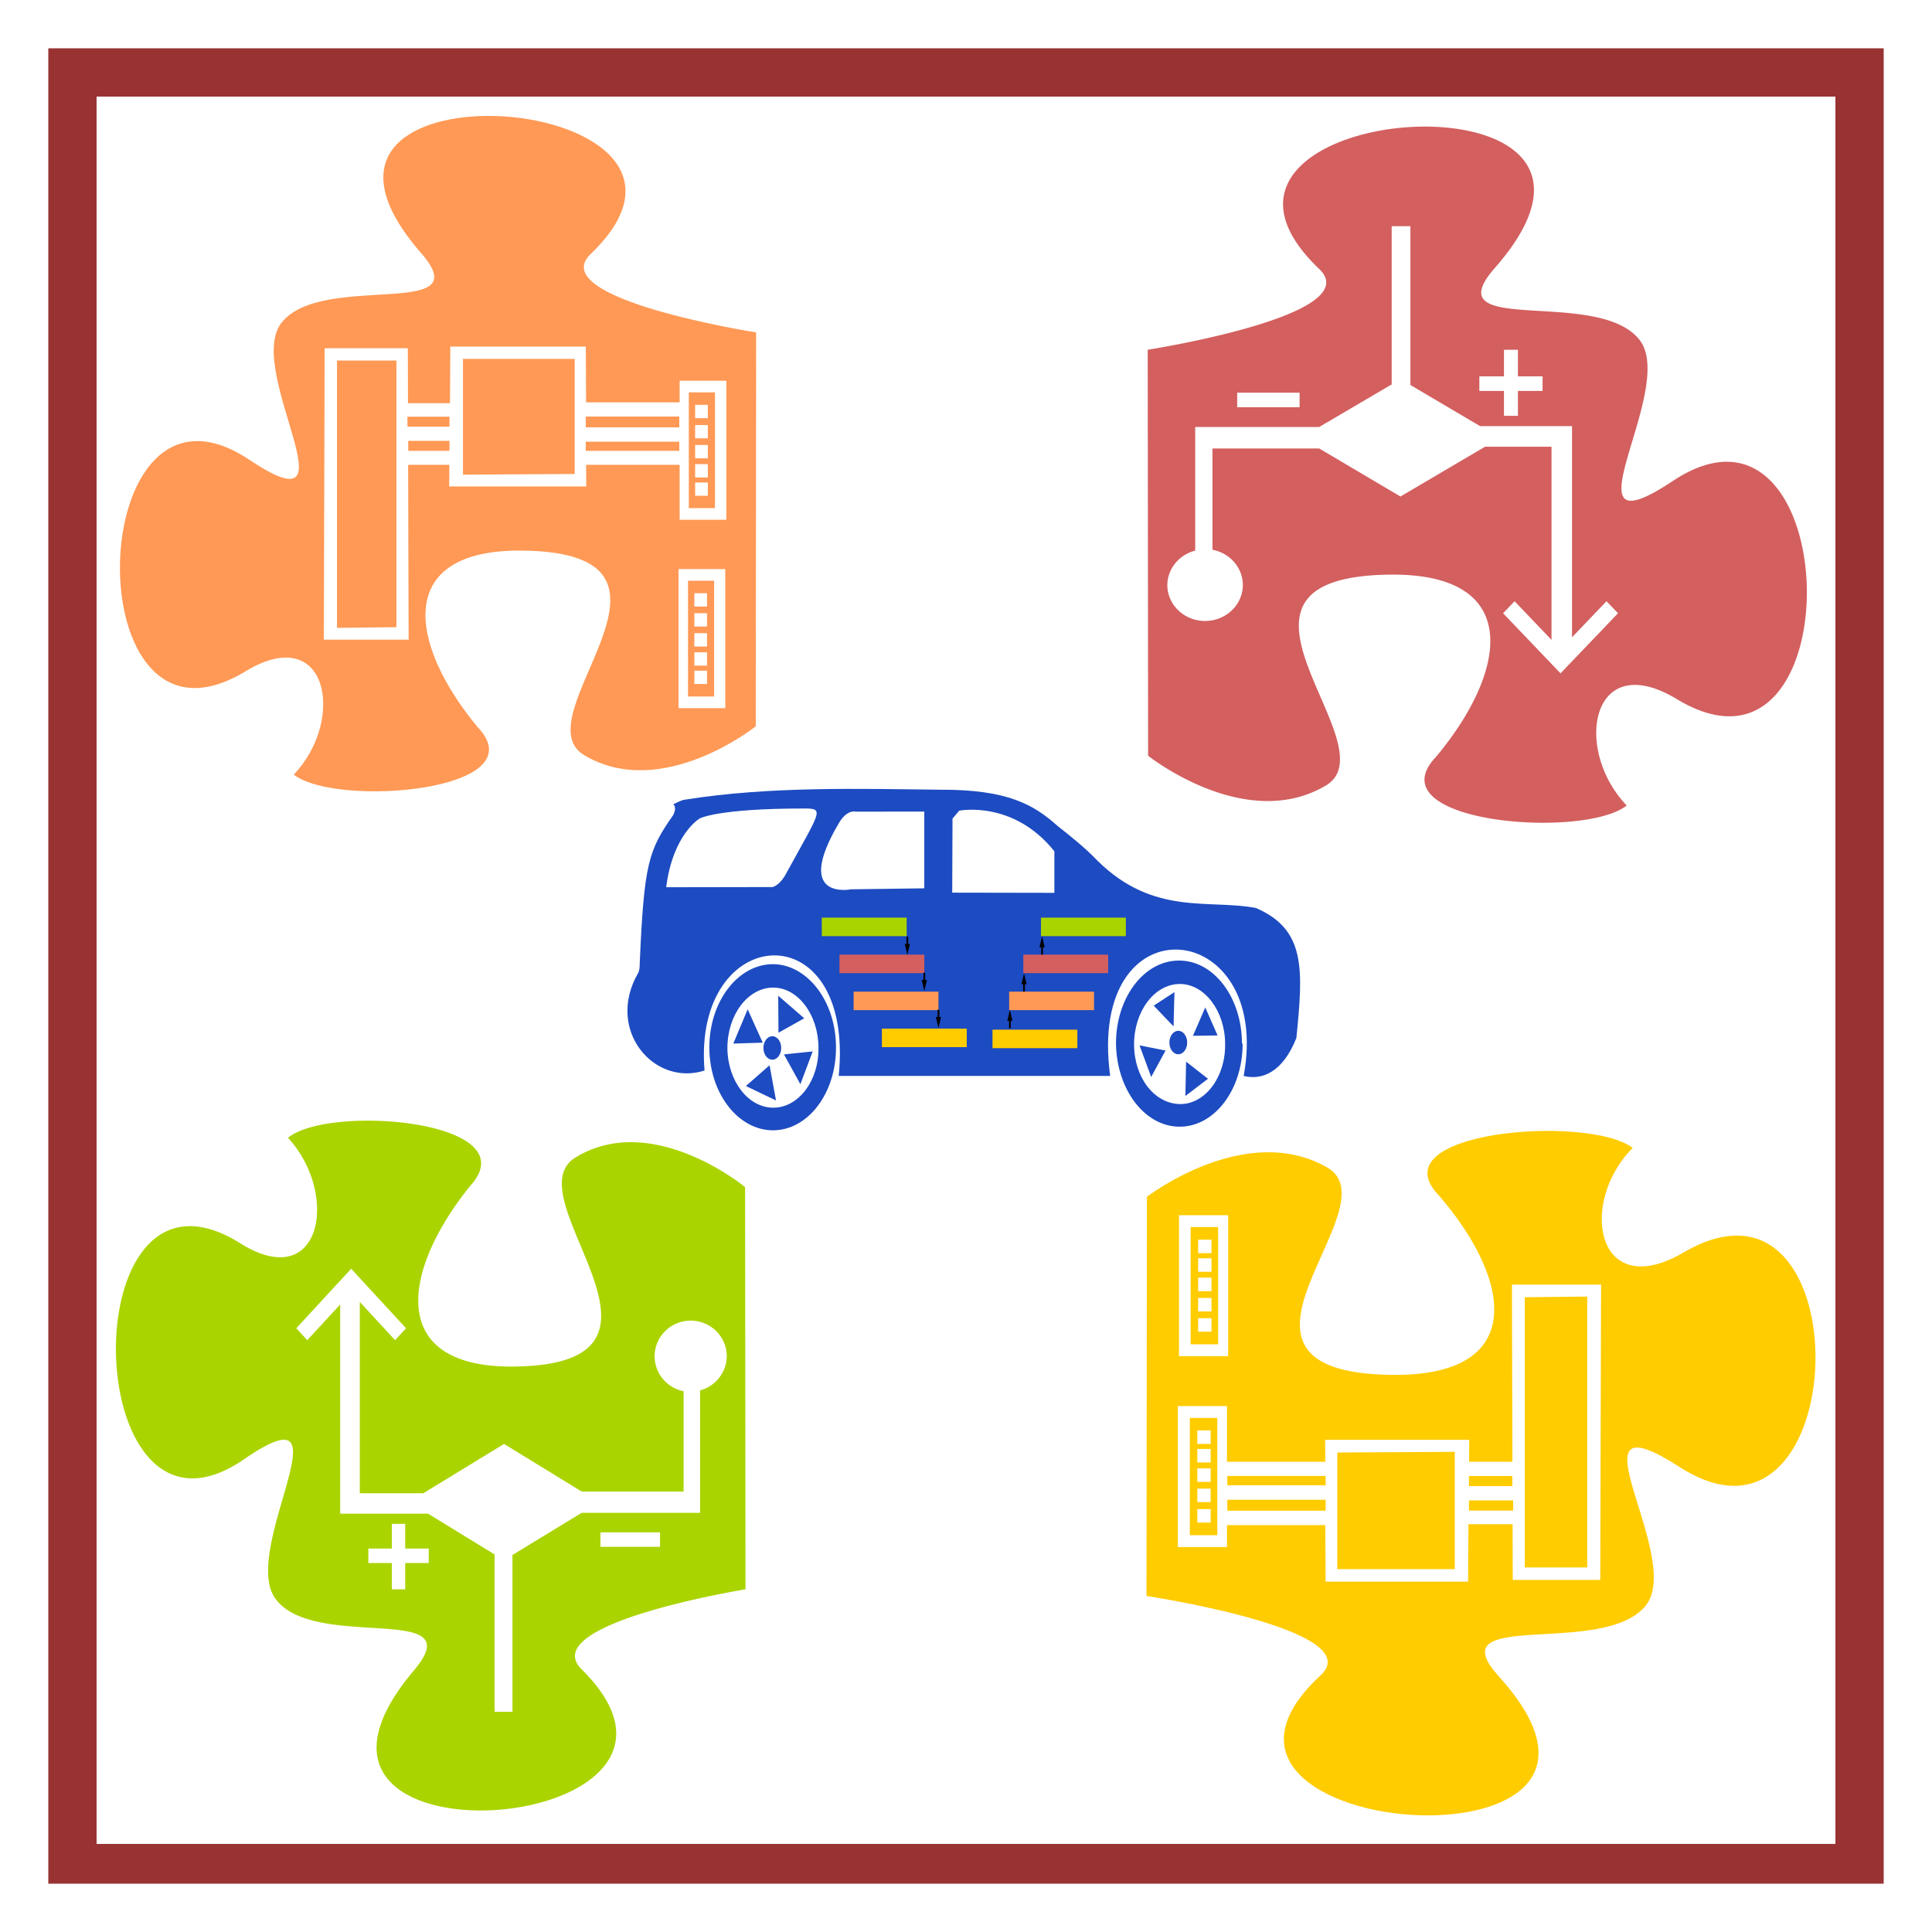 <?xml version="1.0" encoding="UTF-8" standalone="no"?>
<svg
   version="1.1"
   viewBox="0 0 1000 1000"
   id="svg899"
   sodipodi:docname="Norma21434_Compare2-frame.svg"
   inkscape:version="1.2.2 (732a01da63, 2022-12-09)"
   xmlns:inkscape="http://www.inkscape.org/namespaces/inkscape"
   xmlns:sodipodi="http://sodipodi.sourceforge.net/DTD/sodipodi-0.dtd"
   xmlns="http://www.w3.org/2000/svg"
   xmlns:svg="http://www.w3.org/2000/svg"
   xmlns:rdf="http://www.w3.org/1999/02/22-rdf-syntax-ns#"
   xmlns:cc="http://creativecommons.org/ns#"
   xmlns:dc="http://purl.org/dc/elements/1.1/">
  <sodipodi:namedview
     pagecolor="#ffffff"
     bordercolor="#666666"
     borderopacity="1"
     objecttolerance="10"
     gridtolerance="10"
     guidetolerance="10"
     inkscape:pageopacity="0"
     inkscape:pageshadow="2"
     inkscape:window-width="2560"
     inkscape:window-height="1369"
     id="namedview1142"
     showgrid="true"
     inkscape:zoom="0.6035"
     inkscape:cx="1147.4731"
     inkscape:cy="672.74233"
     inkscape:window-x="-8"
     inkscape:window-y="-8"
     inkscape:window-maximized="1"
     inkscape:current-layer="svg899"
     inkscape:showpageshadow="2"
     inkscape:pagecheckerboard="0"
     inkscape:deskcolor="#d1d1d1">
    <inkscape:grid
       type="xygrid"
       id="grid2331" />
  </sodipodi:namedview>
  <defs
     id="defs903">
    <inkscape:path-effect
       effect="powerstroke"
       id="path-effect2511"
       is_visible="true"
       offset_points="1,0.5"
       sort_points="true"
       interpolator_type="CubicBezierJohan"
       interpolator_beta="0.2"
       start_linecap_type="zerowidth"
       linejoin_type="extrp_arc"
       miter_limit="4"
       end_linecap_type="zerowidth" />
    <inkscape:path-effect
       effect="spiro"
       id="path-effect2509"
       is_visible="true" />
    <inkscape:path-effect
       end_linecap_type="zerowidth"
       miter_limit="4"
       linejoin_type="extrp_arc"
       start_linecap_type="zerowidth"
       interpolator_beta="0.2"
       interpolator_type="CubicBezierJohan"
       sort_points="true"
       offset_points="5,0.5"
       is_visible="true"
       id="path-effect1370"
       effect="powerstroke" />
    <inkscape:path-effect
       is_visible="true"
       id="path-effect1368"
       effect="spiro" />
    <marker
       inkscape:isstock="true"
       style="overflow:visible"
       id="Arrow1Lstart"
       refX="0.0"
       refY="0.0"
       orient="auto"
       inkscape:stockid="Arrow1Lstart">
      <path
         transform="scale(0.8) translate(12.5,0)"
         style="fill-rule:evenodd;stroke:#000000;stroke-width:1.0pt"
         d="M 0.0,0.0 L 5.0,-5.0 L -12.5,0.0 L 5.0,5.0 L 0.0,0.0 z "
         id="path1043" />
    </marker>
    <linearGradient
       id="linearGradient1039"
       inkscape:swatch="solid">
      <stop
         id="stop1037"
         offset="0"
         style="stop-color:#000000;stop-opacity:1;" />
    </linearGradient>
    <inkscape:path-effect
       end_linecap_type="zerowidth"
       miter_limit="4"
       linejoin_type="extrp_arc"
       start_linecap_type="zerowidth"
       interpolator_beta="0.2"
       interpolator_type="CubicBezierJohan"
       sort_points="true"
       offset_points="1,0.5"
       is_visible="true"
       id="path-effect2511-7"
       effect="powerstroke" />
    <inkscape:path-effect
       is_visible="true"
       id="path-effect2509-8"
       effect="spiro" />
    <inkscape:path-effect
       end_linecap_type="zerowidth"
       miter_limit="4"
       linejoin_type="extrp_arc"
       start_linecap_type="zerowidth"
       interpolator_beta="0.2"
       interpolator_type="CubicBezierJohan"
       sort_points="true"
       offset_points="1,0.5"
       is_visible="true"
       id="path-effect2511-71"
       effect="powerstroke" />
    <inkscape:path-effect
       is_visible="true"
       id="path-effect2509-7"
       effect="spiro" />
    <inkscape:path-effect
       end_linecap_type="zerowidth"
       miter_limit="4"
       linejoin_type="extrp_arc"
       start_linecap_type="zerowidth"
       interpolator_beta="0.2"
       interpolator_type="CubicBezierJohan"
       sort_points="true"
       offset_points="5,0.5"
       is_visible="true"
       id="path-effect1370-6"
       effect="powerstroke" />
    <inkscape:path-effect
       is_visible="true"
       id="path-effect1368-0"
       effect="spiro" />
    <marker
       inkscape:isstock="true"
       style="overflow:visible"
       id="Arrow1Lstart-3"
       refX="0.0"
       refY="0.0"
       orient="auto"
       inkscape:stockid="Arrow1Lstart">
      <path
         transform="scale(0.8) translate(12.5,0)"
         style="fill-rule:evenodd;stroke:#000000;stroke-width:1.0pt"
         d="M 0.0,0.0 L 5.0,-5.0 L -12.5,0.0 L 5.0,5.0 L 0.0,0.0 z "
         id="path1043-8" />
    </marker>
    <inkscape:path-effect
       end_linecap_type="zerowidth"
       miter_limit="4"
       linejoin_type="extrp_arc"
       start_linecap_type="zerowidth"
       interpolator_beta="0.2"
       interpolator_type="CubicBezierJohan"
       sort_points="true"
       offset_points="1,0.5"
       is_visible="true"
       id="path-effect2511-8"
       effect="powerstroke" />
    <inkscape:path-effect
       is_visible="true"
       id="path-effect2509-39"
       effect="spiro" />
    <inkscape:path-effect
       effect="powerstroke"
       id="path-effect2511-5"
       is_visible="true"
       offset_points="1,0.5"
       sort_points="true"
       interpolator_type="CubicBezierJohan"
       interpolator_beta="0.2"
       start_linecap_type="zerowidth"
       linejoin_type="extrp_arc"
       miter_limit="4"
       end_linecap_type="zerowidth" />
    <inkscape:path-effect
       effect="spiro"
       id="path-effect2509-3"
       is_visible="true" />
  </defs>
  <path
     inkscape:connector-curvature="0"
     style="fill:#993333"
     d="M 25,25 V 975 H 975 V 25 Z m 25,25 H 950 V 954.412 H 50 Z"
     id="path897-2" />
  <g
     style="stroke-width:0.04"
     id="g879-8-4"
     transform="matrix(1.138,0,0,1.135,214.309,-103.243)" />
  <rect
     y="660.912"
     x="-863.742"
     height="66.28"
     width="111.019"
     id="rect2256"
     style="opacity:0;fill:#ff2a2a;fill-opacity:1;fill-rule:nonzero;stroke:#993333;stroke-width:12.472;stroke-linejoin:miter;stroke-miterlimit:4;stroke-dasharray:none;stroke-dashoffset:0;stroke-opacity:1" />
  <rect
     y="627.772"
     x="-843.858"
     height="68.766"
     width="115.99"
     id="rect2258"
     style="opacity:0;fill:#ff2a2a;fill-opacity:1;fill-rule:nonzero;stroke:#993333;stroke-width:12.472;stroke-linejoin:miter;stroke-miterlimit:4;stroke-dasharray:none;stroke-dashoffset:0;stroke-opacity:1" />
  <rect
     y="423.546"
     x="-1879.898"
     height="34.797"
     width="44.739"
     id="rect2254"
     style="opacity:0;fill:#ff2a2a;fill-opacity:1;fill-rule:nonzero;stroke:#993333;stroke-width:12.472;stroke-linejoin:miter;stroke-miterlimit:4;stroke-dasharray:none;stroke-dashoffset:0;stroke-opacity:1" />
  <rect
     y="383.778"
     x="-1893.982"
     height="66.28"
     width="111.019"
     id="rect2256-3"
     style="opacity:0;fill:#ff2a2a;fill-opacity:1;fill-rule:nonzero;stroke:#993333;stroke-width:12.472;stroke-linejoin:miter;stroke-miterlimit:4;stroke-dasharray:none;stroke-dashoffset:0;stroke-opacity:1" />
  <rect
     y="350.638"
     x="-1874.098"
     height="68.766"
     width="115.99"
     id="rect2258-5"
     style="opacity:0;fill:#ff2a2a;fill-opacity:1;fill-rule:nonzero;stroke:#993333;stroke-width:12.472;stroke-linejoin:miter;stroke-miterlimit:4;stroke-dasharray:none;stroke-dashoffset:0;stroke-opacity:1" />
  <rect
     y="-575.088"
     x="-3063.742"
     height="66.28"
     width="111.019"
     id="rect2256-1"
     style="opacity:0;fill:#ff2a2a;fill-opacity:1;fill-rule:nonzero;stroke:#993333;stroke-width:12.472;stroke-linejoin:miter;stroke-miterlimit:4;stroke-dasharray:none;stroke-dashoffset:0;stroke-opacity:1" />
  <rect
     y="-608.228"
     x="-3043.858"
     height="68.766"
     width="115.99"
     id="rect2258-4"
     style="opacity:0;fill:#ff2a2a;fill-opacity:1;fill-rule:nonzero;stroke:#993333;stroke-width:12.472;stroke-linejoin:miter;stroke-miterlimit:4;stroke-dasharray:none;stroke-dashoffset:0;stroke-opacity:1" />
  <g
     id="layer1"
     inkscape:label="gears"
     transform="matrix(4.869,0,0,5.196,-751.489,153.356)"
     style="stroke-width:1.074" />
  <g
     id="layer2"
     inkscape:label="icons"
     transform="matrix(4.869,0,0,5.196,-751.489,153.356)"
     style="stroke-width:1.074" />
  <g
     id="layer1-2"
     inkscape:label="gears"
     transform="matrix(11.196,0,0,11.161,1561.492,-91.578)"
     style="stroke-width:1.074" />
  <g
     id="layer2-1"
     inkscape:label="icons"
     transform="matrix(11.196,0,0,11.161,1561.492,-91.578)"
     style="stroke-width:1.074" />
  <g
     id="g3686"
     transform="matrix(0.95,0,0,0.948,57.926,54.183)"
     style="stroke-width:1.053">
    <path
       inkscape:connector-curvature="0"
       d="M 411.511,470.661"
       id="path1272"
       style="stroke-width:0.407" />
    <path
       inkscape:connector-curvature="0"
       d="M 411.511,525.548"
       id="path1274"
       style="stroke-width:0.407" />
    <path
       d="m 204.658,6.135 c 49.215,-0.227 105.338,28.188 56.123,75.471 -25.471,24.551 90.228,42.736 90.228,42.736 l -0.216,215.046 c 0,0 -50.942,40.918 -93.25,15.913 -35.832,-20.914 71.664,-110.478 -33.674,-111.842 -69.938,-0.909 -62.598,50.465 -24.608,96.384 33.242,35.008 -77.277,44.1 -100.157,25.915 28.493,-30.007 18.564,-83.654 -26.335,-56.376 -94.113,57.285 -88.933,-176.402 2.159,-115.479 60.44,40.463 -2.59,-48.192 17.268,-74.562 C 113.782,90.698 201.42,118.431 168.178,80.696 123.28,28.867 160.839,6.589 204.01,6.135 Z M 258.19,132.071 h -73.823 l -0.173,30.916 h -22.881 l -0.086,-30.007 h -45.33 l -0.432,159.125 h 46.193 l -0.259,-95.475 h 22.449 l -0.086,11.821 h 74.686 l -0.086,-11.821 h 50.942 v 30.007 H 334.776 V 150.711 h -25.471 v 11.821 h -50.942 z m -6.044,6.82 v 62.741 l -60.872,0.364 v -63.195 h 60.872 z m -97.135,0.909 v 145.486 l -32.378,0.364 V 139.709 h 32.378 z m 173.549,17.276 v 63.195 h -14.247 v -63.195 z m -3.885,6.82 h -6.907 v 7.274 h 6.907 z m -15.542,6.365 v 5.91 h -50.942 l -0.035,-5.91 h 50.942 z m -125.197,0.091 -0.03,5.456 h -22.881 l -0.017,-5.456 h 22.881 z m 140.738,4.546 h -6.907 v 7.274 h 6.907 z m -140.738,8.638 -0.03,5.456 H 161.456 l -0.017,-5.456 h 22.881 z m 125.197,0.455 v 5.001 h -50.942 l -0.031,-5.001 h 50.942 z m 15.542,1.819 h -6.907 v 7.274 h 6.907 z m 0,10.457 h -6.907 v 7.274 h 6.907 z m 0,10.002 h -6.907 v 7.274 h 6.907 z m 9.498,47.283 h -25.471 v 75.925 h 25.471 z m -6.044,6.365 v 63.195 h -14.247 v -63.195 z m -3.885,6.82 h -6.907 v 7.274 h 6.907 z m 0,10.911 h -6.907 v 7.274 h 6.907 z m 0,10.912 h -6.907 v 7.274 h 6.907 z m 0,10.457 h -6.907 V 306.29 h 6.907 z m 0,10.002 h -6.907 v 7.274 h 6.907 z"
       id="path22990"
       style="fill:#ff9955;fill-opacity:1;stroke-width:0.501" />
    <path
       d="m 715.963,11.961 c -50.989,-0.234 -109.135,29.055 -58.145,77.792 26.389,25.306 -93.48,44.051 -93.48,44.051 l 0.224,221.661 c 0,0 52.778,42.176 96.611,16.402 37.124,-21.557 -74.247,-113.876 34.887,-115.282 72.458,-0.937 64.855,52.018 25.495,99.349 -34.44,36.084 80.062,45.457 103.767,26.712 -29.52,-30.929 -19.233,-86.227 27.284,-58.11 97.505,59.047 92.138,-181.827 -2.236,-119.031 -62.618,41.708 2.684,-49.675 -17.891,-76.855 -22.364,-29.523 -113.16,-0.937 -78.72,-39.833 46.516,-53.424 7.604,-76.386 -37.124,-76.855 z m -19.68,54.361 h 11.182 v 86.696 h -0.045 l 38.018,22.494 h 38.913 11.182 v 11.716 103.567 l 18.785,-19.682 6.262,6.561 -31.309,32.804 -31.309,-32.804 6.262,-6.561 20.127,21.088 V 186.759 h -36.229 l -46.069,27.18 -44.28,-26.243 h -58.145 v 55.298 a 20.575,19.682 0 0 1 16.549,19.214 20.575,19.682 0 0 1 -20.575,19.682 20.575,19.682 0 0 1 -20.575,-19.682 20.575,19.682 0 0 1 15.207,-18.745 v -55.767 -11.716 h 9.84 57.698 l 39.807,-23.431 h -0.313 V 65.853 Z m 62.171,67.482 h 7.604 v 14.527 h 13.418 v 7.967 h -13.418 v 13.59 h -7.604 V 156.298 h -13.418 v -7.967 h 13.418 z m -145.364,23.431 h 33.993 v 7.967 h -33.993 z"
       id="path23001"
       style="fill:#d35f5f;fill-opacity:1;stroke-width:0.518" />
    <path
       d="m 717.57,934.018 c -51.751,0.23 -110.766,-28.566 -59.015,-76.482 26.783,-24.88 -94.877,-43.309 -94.877,-43.309 l 0.227,-217.929 c 0,0 53.567,-41.466 98.055,-16.126 37.679,21.194 -75.357,111.959 35.409,113.341 73.541,0.921 65.824,-51.142 25.876,-97.676 -34.955,-35.477 81.259,-44.692 105.318,-26.262 -29.961,30.409 -19.52,84.776 27.692,57.131 98.963,-58.053 93.515,178.766 -2.27,117.027 -63.554,-41.006 2.724,48.838 -18.158,75.561 -22.698,29.026 -114.851,0.921 -79.897,39.163 47.212,52.524 7.717,75.1 -37.679,75.561 z M 661.279,806.393 h 77.627 l 0.182,-31.33 h 24.06 l 0.091,30.409 h 47.666 l 0.454,-161.258 h -48.574 l 0.272,96.755 h -23.606 l 0.091,-11.979 h -78.535 l 0.091,11.979 H 607.531 V 710.56 H 580.747 v 76.943 h 26.784 V 775.524 h 53.567 z m 6.355,-6.911 v -63.582 l 64.008,-0.369 v 64.043 h -64.008 z m 102.141,-0.921 V 651.125 l 34.047,-0.369 V 798.653 H 769.776 Z M 587.284,781.053 v -64.042 h 14.981 v 64.042 z m 4.086,-6.911 h 7.263 v -7.372 h -7.263 z m 16.343,-6.45 v -5.99 h 53.567 l 0.036,5.99 h -53.567 z m 131.648,-0.092 0.032,-5.529 h 24.06 l 0.018,5.529 h -24.06 z m -147.99,-4.607 h 7.263 v -7.372 h -7.263 z m 147.99,-8.754 0.032,-5.529 h 23.606 l 0.018,5.529 h -24.06 z m -131.648,-0.461 V 748.709 h 53.567 l 0.032,5.068 h -53.567 z m -16.343,-1.843 h 7.263 v -7.372 h -7.263 z m 0,-10.597 h 7.263 v -7.372 h -7.263 z m 0,-10.136 h 7.263 v -7.372 h -7.263 z m -9.987,-47.917 h 26.784 v -76.943 h -26.784 z m 6.355,-6.45 v -64.043 h 14.981 v 64.043 z m 4.086,-6.911 h 7.263 v -7.372 h -7.263 z m 0,-11.058 h 7.263 v -7.372 h -7.263 z m 0,-11.058 h 7.263 v -7.372 h -7.263 z m 0,-10.597 h 7.263 v -7.372 h -7.263 z m 0,-10.136 h 7.263 v -7.372 h -7.263 z"
       id="path22990-6"
       style="fill:#ffcc00;fill-opacity:1;stroke-width:0.517" />
    <path
       d="m 200.379,931.343 c 48.701,0.232 104.238,-28.788 55.536,-77.079 -25.205,-25.074 89.286,-43.647 89.286,-43.647 l -0.214,-219.627 c 0,0 -50.41,-41.79 -92.276,-16.252 -35.458,21.359 70.916,112.832 -33.322,114.225 -69.207,0.929 -61.945,-51.541 -24.351,-98.438 32.895,-35.753 -76.469,-45.04 -99.111,-26.467 28.195,30.646 18.37,85.436 -26.059,57.577 -93.13,-58.506 -88.004,180.16 2.136,117.939 59.809,-41.325 -2.563,49.219 17.088,76.15 21.36,29.253 108.082,0.929 75.188,39.468 -44.429,52.934 -7.262,75.686 35.458,76.15 z m 18.797,-53.862 h -10.68 v -85.901 h 0.043 l -36.312,-22.288 H 135.059 124.379 V 757.684 655.067 l -17.943,19.502 -5.981,-6.501 29.904,-32.503 29.904,32.503 -5.981,6.501 -19.224,-20.895 v 104.474 h 34.603 l 44.002,-26.931 42.293,26.002 h 55.536 v -54.791 a 19.651,19.502 0 0 1 -15.807,-19.037 19.651,19.502 0 0 1 19.651,-19.502 19.651,19.502 0 0 1 19.651,19.502 19.651,19.502 0 0 1 -14.525,18.573 v 55.255 11.608 h -9.398 -55.109 l -38.021,23.216 h 0.299 v 85.901 z M 159.794,810.617 h -7.262 v -14.394 h -12.816 v -7.894 h 12.816 v -13.466 h 7.262 v 13.466 h 12.816 v 7.894 h -12.816 z m 138.841,-23.216 h -32.468 v -7.893 h 32.468 z"
       id="path23001-3"
       style="fill:#aad400;fill-opacity:1;stroke-width:0.504" />
    <g
       id="g1082"
       transform="matrix(0.373,0,0,0.493,278.128,220.206)"
       style="fill:#1d4bc1;fill-opacity:1;stroke-width:1.131">
      <path
         id="path1065"
         d="M 316,629 C 340,445 102,459 120,623 46,641 -25,578 23,515 c 1.9,-2.5 2.3,-6.7 2.3,-10 6.3,-112 13,-126 49,-165 3,-4.8 3.9,-8.7 0.2,-12 5.7,-1.7 11,-4.5 17,-5 124,-15 257,-12 372,-11 100,-0.43 138,17 172,40 20,12 40,24 59,39 82,61 162,42 231,52 73,24 69,68 59,144 -20,38 -50,47 -77,42 43,-176 -230,-197 -195,0 z M 65,420 c 53,0 154,-0.2 154,-0.2 0,0 8.4,-0.62 18,-12 52,-72 59,-75 29,-75 -127,-0.052 -153,11 -153,11 0,0 -39,17 -49,76 z m 566,6.2 v -46 c -60,-57 -139,-45 -139,-45 l -9.8,8.8 -0.4,82 z m -190,-90 -100,0.1 c 0,0 -13,-3 -25,13 -67,86 18,73 18,73 l 107,-1.1 z m -221,353 c -51,0 -93,-41 -93,-92 0.1,-51 42,-92 93,-92 50,0.2 92,41 92,92 0.4,51 -41,92 -92,92 z m 686,-96 c 0.1,51 -41,92 -92,92 -51,0 -92,-41 -93,-92 -0.1,-51 41,-92 92,-92 51,-0.1 92,41 92,92 z m -744,-0.056 21,-38 22,37 z m 53,24 9.4,39 -44,-16 z m 45,21 -24,-33 42,-3.3 z m -32,-57 -0.37,-41 38,25 z m -7.6,83 c 37,0 67,-30 66,-67 -0.3,-36 -30,-66 -66,-66 -37,0 -67,30 -67,67 0.3,36 30,66 67,66 z m 660,-71 c -0.2,-36 -30,-66 -66,-66 -37,0 -67,30 -67,67 0.2,37 30,66 68,66 36,-0.2 66,-30 65,-67 z m -57,20 32,19 -33,19 z m -51,17 -17,-35 38,5.7 z m 79,-77 18,31 -36,0.37 z m -45,-17 -1.3,38 -29,-23 z"
         inkscape:connector-curvature="0"
         style="fill:#1d4bc1;fill-opacity:1;stroke-width:1.131" />
      <circle
         id="circle1067"
         r="13"
         cy="598"
         cx="219"
         style="fill:#1d4bc1;fill-opacity:1;stroke-width:1.131" />
      <circle
         id="circle1069"
         r="13"
         cy="592"
         cx="812"
         style="fill:#1d4bc1;fill-opacity:1;stroke-width:1.131" />
    </g>
    <g
       id="g23140"
       transform="matrix(0.169,0,0,0.255,515.063,530.997)"
       style="stroke-width:1.131">
      <path
         inkscape:connector-curvature="0"
         d="M -388.892,-49.849"
         id="path1274-0"
         style="stroke-width:0.342" />
      <rect
         style="fill:#ff9955;fill-opacity:1;fill-rule:nonzero;stroke:none;stroke-width:1.173;stroke-linecap:round;stroke-linejoin:round;stroke-miterlimit:4;stroke-dasharray:none;stroke-dashoffset:0;stroke-opacity:1"
         id="rect2847-2-6"
         width="273.562"
         height="39.615"
         x="-155.016"
         y="-183.243" />
      <rect
         style="fill:#d35f5f;fill-opacity:1;fill-rule:nonzero;stroke:none;stroke-width:1.173;stroke-linecap:round;stroke-linejoin:round;stroke-miterlimit:4;stroke-dasharray:none;stroke-dashoffset:0;stroke-opacity:1"
         id="rect2847-2-3"
         width="273.562"
         height="39.615"
         x="-109.422"
         y="-262.472" />
      <rect
         style="fill:#aad400;fill-opacity:1;fill-rule:nonzero;stroke:none;stroke-width:1.173;stroke-linecap:round;stroke-linejoin:round;stroke-miterlimit:4;stroke-dasharray:none;stroke-dashoffset:0;stroke-opacity:1"
         id="rect2847-2-5"
         width="273.562"
         height="39.615"
         x="-52.43"
         y="-341.701" />
      <rect
         style="fill:#ffcc00;fill-opacity:1;fill-rule:nonzero;stroke:none;stroke-width:1.173;stroke-linecap:round;stroke-linejoin:round;stroke-miterlimit:4;stroke-dasharray:none;stroke-dashoffset:0;stroke-opacity:1"
         id="rect2847-2-56"
         width="273.562"
         height="39.615"
         x="291.797"
         y="-104.013"
         transform="scale(-1,1)" />
      <rect
         style="fill:#ff9955;fill-opacity:1;fill-rule:nonzero;stroke:none;stroke-width:1.173;stroke-linecap:round;stroke-linejoin:round;stroke-miterlimit:4;stroke-dasharray:none;stroke-dashoffset:0;stroke-opacity:1"
         id="rect2847-2-6-3"
         width="273.562"
         height="39.615"
         x="382.984"
         y="-183.243"
         transform="scale(-1,1)" />
      <rect
         style="fill:#d35f5f;fill-opacity:1;fill-rule:nonzero;stroke:none;stroke-width:1.173;stroke-linecap:round;stroke-linejoin:round;stroke-miterlimit:4;stroke-dasharray:none;stroke-dashoffset:0;stroke-opacity:1"
         id="rect2847-2-3-1"
         width="273.562"
         height="39.615"
         x="428.578"
         y="-262.472"
         transform="scale(-1,1)" />
      <rect
         style="fill:#aad400;fill-opacity:1;fill-rule:nonzero;stroke:none;stroke-width:1.173;stroke-linecap:round;stroke-linejoin:round;stroke-miterlimit:4;stroke-dasharray:none;stroke-dashoffset:0;stroke-opacity:1"
         id="rect2847-2-5-4"
         width="273.562"
         height="39.615"
         x="485.57"
         y="-341.701"
         transform="scale(-1,1)" />
      <g
         id="g2483-6-8"
         transform="matrix(0,0.04,-0.019,0,-268.064,-225.168)"
         style="stroke-width:1.131">
        <path
           id="path2481-5-1"
           d="M 33.7,8300.019 H 426.2 v -292.6 l 587.5,441 -587.5,441 v -292.6 H 33.7 Z"
           inkscape:connector-curvature="0"
           style="stroke-width:1.131" />
      </g>
      <g
         id="g2483-6-9"
         transform="matrix(0,0.04,-0.019,0,-222.47,-145.939)"
         style="stroke-width:1.131">
        <path
           id="path2481-5-7"
           d="M 33.7,8300.019 H 426.2 v -292.6 l 587.5,441 -587.5,441 v -292.6 H 33.7 Z"
           inkscape:connector-curvature="0"
           style="stroke-width:1.131" />
      </g>
      <g
         id="g2483-6-9-5"
         transform="matrix(0,-0.04,-0.019,0,7.778,-103.683)"
         style="stroke-width:1.131">
        <path
           id="path2481-5-7-4"
           d="M 33.7,8300.019 H 426.2 v -292.6 l 587.5,441 -587.5,441 v -292.6 H 33.7 Z"
           inkscape:connector-curvature="0"
           style="stroke-width:1.131" />
      </g>
      <g
         id="g2483-6-9-5-8"
         transform="matrix(0,-0.04,-0.019,0,53.371,-181.922)"
         style="stroke-width:1.131">
        <path
           id="path2481-5-7-4-3"
           d="M 33.7,8300.019 H 426.2 v -292.6 l 587.5,441 -587.5,441 v -292.6 H 33.7 Z"
           inkscape:connector-curvature="0"
           style="stroke-width:1.131" />
      </g>
      <g
         id="g2483-6-9-5-7"
         transform="matrix(0,-0.04,-0.019,0,111.544,-261.151)"
         style="stroke-width:1.131">
        <path
           id="path2481-5-7-4-38"
           d="M 33.7,8300.019 H 426.2 v -292.6 l 587.5,441 -587.5,441 v -292.6 H 33.7 Z"
           inkscape:connector-curvature="0"
           style="stroke-width:1.131" />
      </g>
      <g
         id="g2483-6-9-5-7-2"
         transform="matrix(0,0.04,-0.019,0,-322.787,-302.395)"
         style="stroke-width:1.131">
        <path
           id="path2481-5-7-4-38-3"
           d="M 33.7,8300.019 H 426.2 v -292.6 l 587.5,441 -587.5,441 v -292.6 H 33.7 Z"
           inkscape:connector-curvature="0"
           style="stroke-width:1.131" />
      </g>
      <rect
         style="fill:#ffcc00;fill-opacity:1;fill-rule:nonzero;stroke:none;stroke-width:1.173;stroke-linecap:round;stroke-linejoin:round;stroke-miterlimit:4;stroke-dasharray:none;stroke-dashoffset:0;stroke-opacity:1"
         id="rect2847-2-56-6"
         width="273.562"
         height="39.615"
         x="-64.781"
         y="-101.807"
         transform="scale(-1,1)" />
    </g>
  </g>
</svg>
